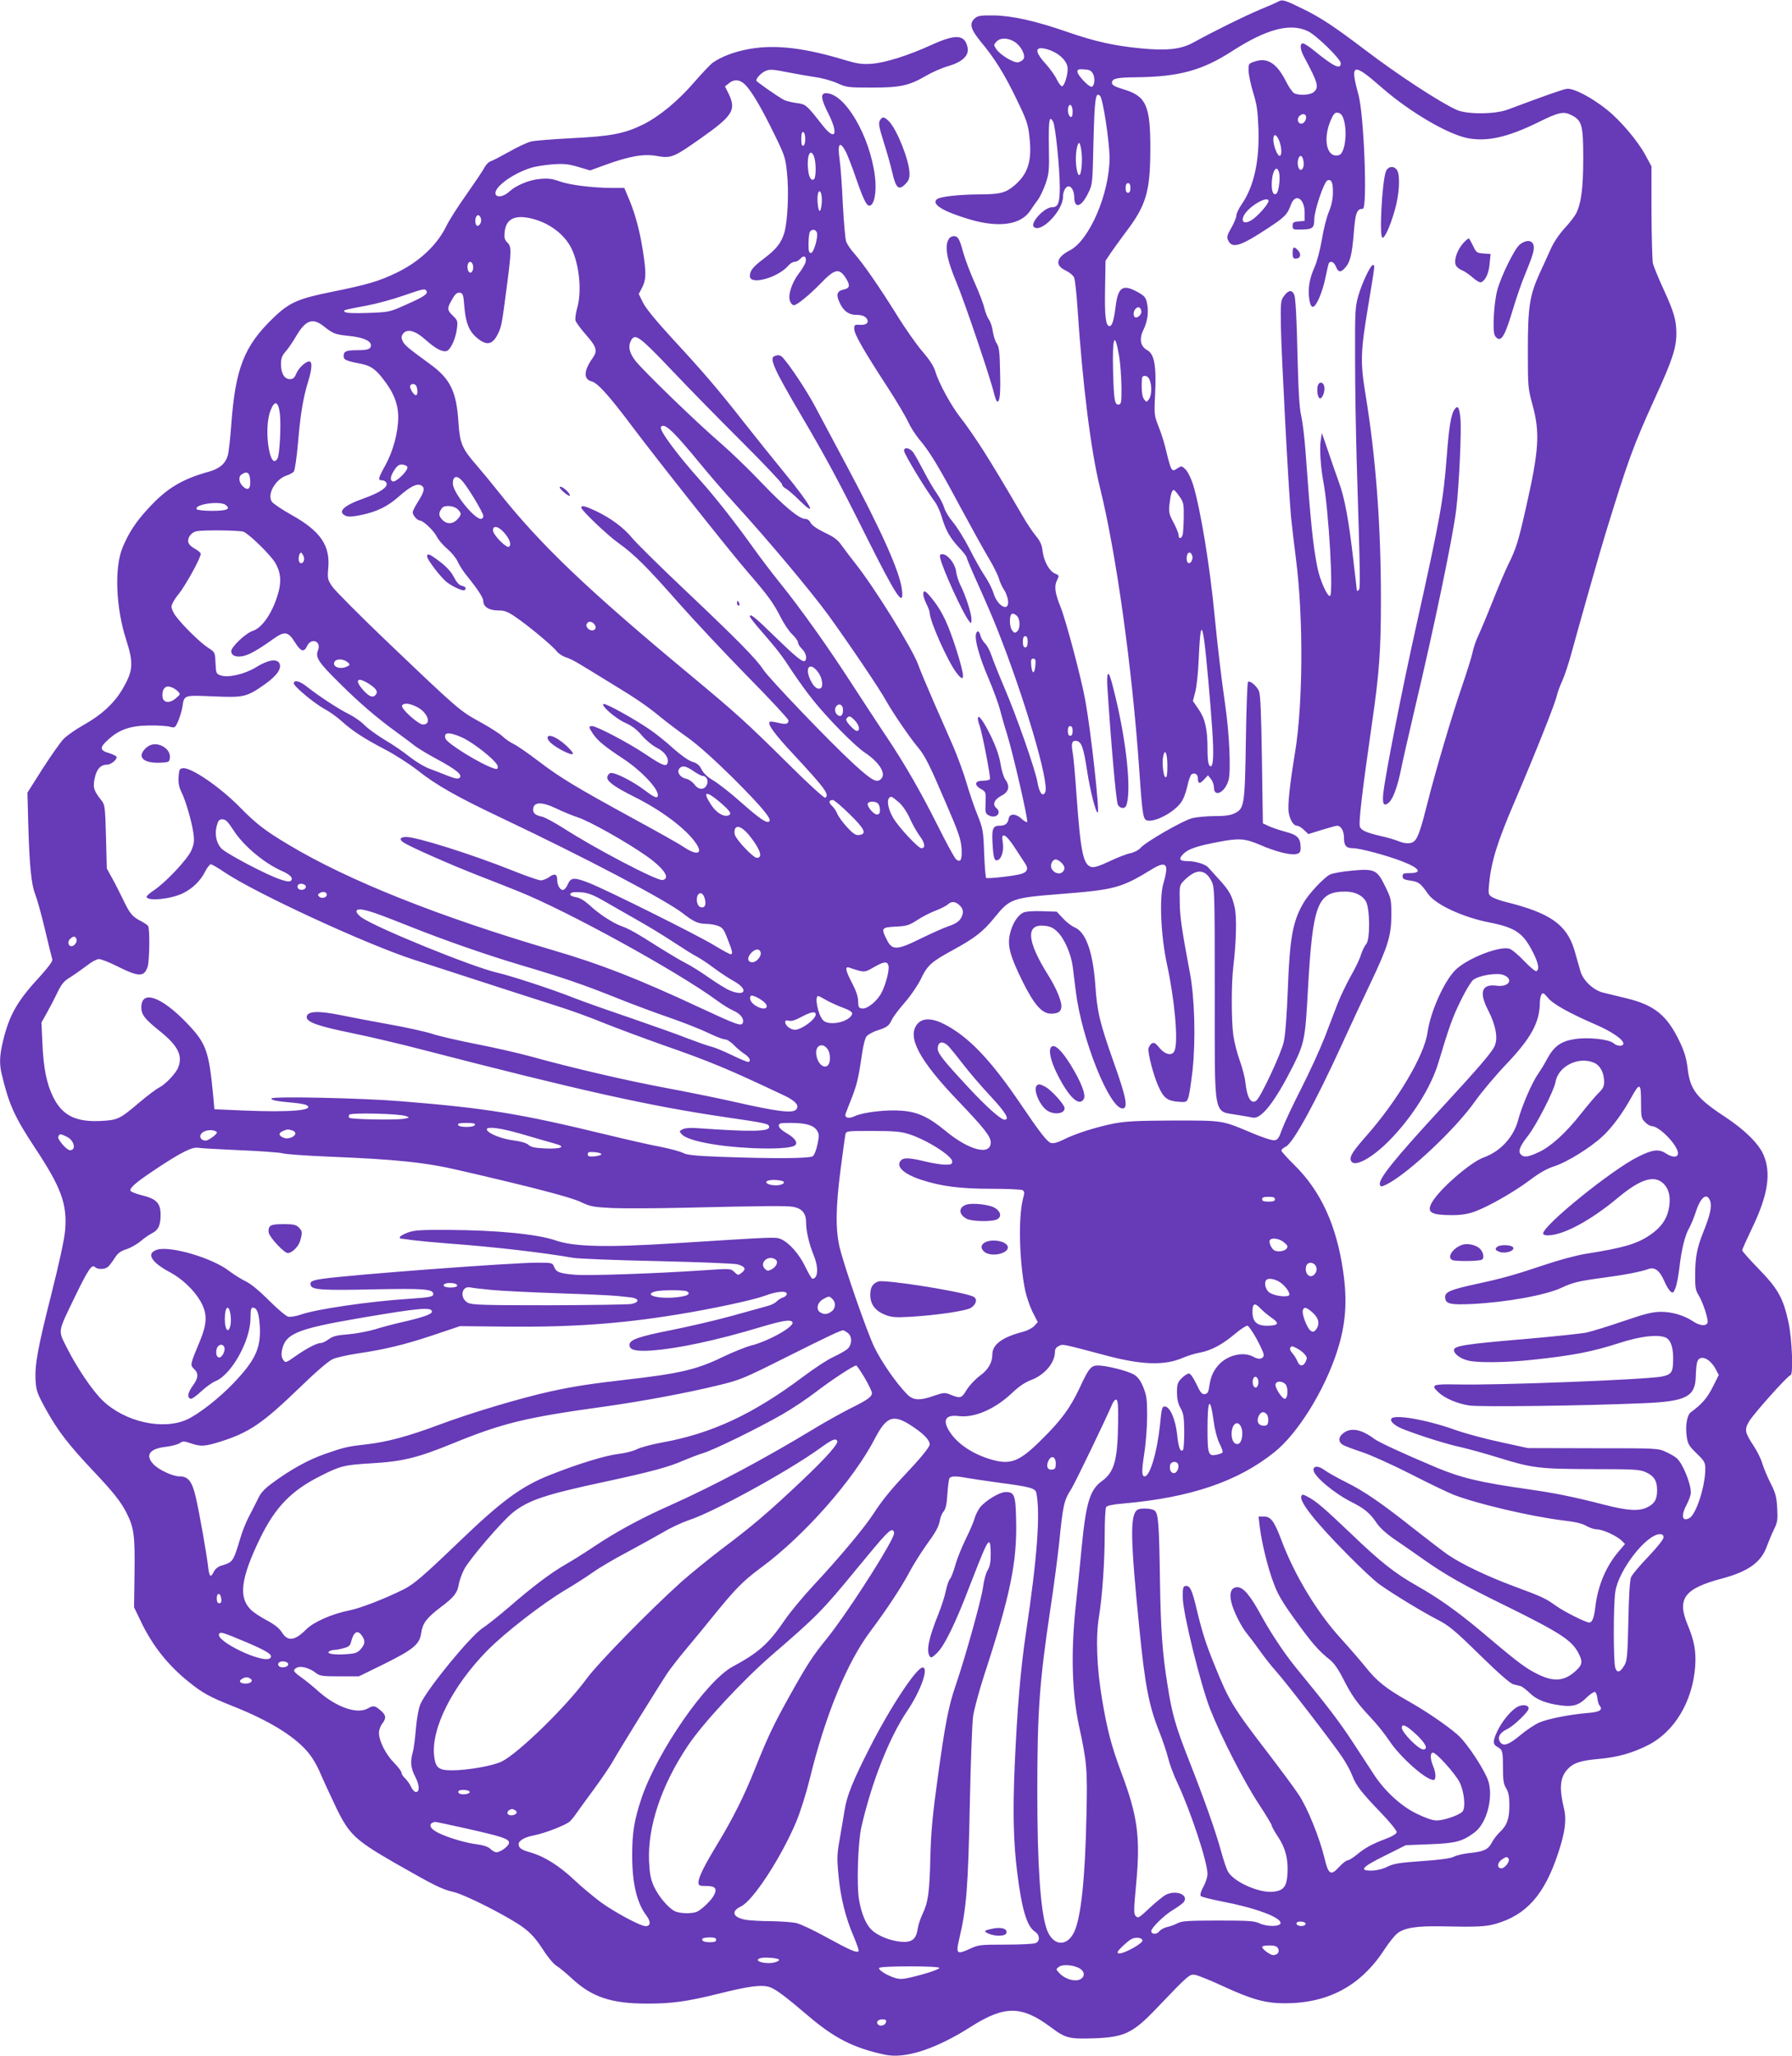 <?xml version="1.0" standalone="no"?>
<!DOCTYPE svg PUBLIC "-//W3C//DTD SVG 20010904//EN"
 "http://www.w3.org/TR/2001/REC-SVG-20010904/DTD/svg10.dtd">
<svg version="1.0" xmlns="http://www.w3.org/2000/svg"
 width="1116pt" height="1280pt" viewBox="0 0 1116 1280"
 preserveAspectRatio="xMidYMid meet">
<g transform="translate(0,1280) scale(0.1,-0.1)"
fill="#673ab7" stroke="none">
<path d="M7960 12790 c-8 -5 -60 -28 -114 -50 -95 -40 -282 -132 -413 -204
-77 -43 -165 -53 -330 -37 -163 16 -281 42 -447 99 -206 72 -351 104 -467 106
-82 1 -100 -2 -118 -18 -36 -32 -27 -67 35 -143 88 -105 150 -205 226 -363 62
-128 71 -154 79 -232 17 -148 -8 -230 -94 -303 -53 -45 -89 -55 -217 -55 -130
-1 -246 -14 -265 -30 -37 -31 39 -77 205 -126 180 -53 316 -34 375 53 14 21
36 53 50 71 13 18 34 63 47 100 21 61 23 81 20 235 -2 163 3 193 27 148 14
-26 41 -291 41 -405 0 -99 -10 -126 -48 -126 -48 0 -138 -98 -114 -122 43 -43
182 100 182 186 0 35 17 66 35 66 19 0 35 -31 35 -67 1 -75 44 -63 86 23 28
56 28 58 34 326 7 268 13 309 41 281 18 -18 58 -281 59 -384 0 -223 -125 -515
-248 -578 -84 -43 -95 -93 -25 -125 23 -11 46 -30 52 -43 6 -13 15 -96 21
-185 32 -483 84 -894 139 -1118 102 -409 202 -1127 246 -1762 20 -291 24 -312
53 -316 51 -8 161 51 205 110 16 20 32 62 41 102 8 38 20 72 27 76 19 13 39 0
39 -24 0 -35 11 -38 38 -9 l25 27 18 -23 c11 -13 19 -36 19 -52 0 -67 70 -32
91 45 16 56 5 294 -21 469 -26 183 -45 346 -65 547 -30 318 -89 673 -135 824
-12 38 -33 80 -46 93 -24 24 -26 24 -51 8 -24 -16 -27 -16 -38 -2 -6 9 -19 53
-29 97 -10 45 -31 116 -48 158 -30 76 -31 78 -24 212 8 173 -5 246 -49 270
-43 24 -52 69 -24 127 26 53 34 113 22 168 -8 34 -16 44 -58 67 -92 51 -122
32 -137 -89 -11 -87 -22 -123 -38 -123 -24 0 -31 60 -28 231 l3 176 30 45 c17
25 59 83 93 129 129 168 155 254 156 514 1 277 -25 336 -164 378 -59 18 -75
27 -75 42 0 26 30 33 150 34 269 3 412 42 602 165 213 137 361 175 470 121 54
-27 203 -173 203 -199 0 -42 -45 -20 -170 82 -28 23 -58 42 -66 42 -21 0 -17
-40 8 -85 86 -161 94 -188 60 -218 -21 -19 -92 -23 -123 -7 -10 6 -33 39 -50
73 -57 113 -116 151 -195 124 -38 -12 -39 -14 -38 -57 0 -25 13 -85 28 -135
23 -73 29 -115 33 -220 8 -204 -27 -364 -103 -475 -19 -27 -34 -59 -34 -71 0
-12 -14 -46 -31 -76 -26 -45 -30 -59 -21 -78 25 -55 76 -39 249 75 106 70 120
84 143 147 27 72 84 39 85 -49 l0 -53 -37 -3 c-33 -3 -38 -7 -38 -28 0 -22 4
-24 48 -23 77 1 87 8 87 65 1 57 61 233 82 241 25 10 35 -14 34 -76 0 -40 -9
-80 -25 -119 -14 -33 -34 -111 -44 -175 -12 -68 -31 -139 -47 -174 -30 -67
-41 -131 -31 -197 5 -31 12 -46 22 -46 21 0 60 90 79 184 9 44 18 83 21 88 11
17 32 7 44 -22 15 -36 29 -38 57 -7 31 34 43 81 54 217 10 126 19 150 56 150
30 0 8 584 -27 711 -54 196 -35 202 145 44 177 -154 414 -293 540 -316 119
-21 244 7 427 96 135 67 165 74 215 48 65 -33 73 -62 73 -268 0 -186 -13 -283
-45 -345 -9 -17 -41 -59 -72 -92 -32 -35 -68 -88 -85 -127 -16 -36 -47 -104
-69 -151 -63 -140 -74 -209 -74 -480 0 -228 1 -238 29 -340 48 -176 41 -282
-44 -655 -44 -195 -60 -245 -105 -335 -18 -36 -63 -141 -100 -235 -37 -93 -78
-190 -90 -215 -12 -25 -28 -70 -34 -100 -6 -30 -37 -127 -67 -215 -60 -174
-165 -528 -214 -723 -38 -153 -58 -212 -78 -234 -19 -22 -58 -23 -106 -3 -20
8 -66 22 -104 30 -89 21 -121 34 -132 56 -11 19 11 206 74 644 46 315 56 455
56 774 0 466 -32 886 -96 1276 -33 202 -31 264 16 546 45 272 43 259 30 259
-15 0 -67 -110 -91 -192 -19 -68 -21 -96 -20 -388 0 -173 5 -459 10 -635 23
-747 24 -802 12 -809 -6 -4 -11 -5 -11 -2 0 2 -9 85 -21 183 -29 256 -55 395
-91 492 -17 47 -48 136 -68 196 l-38 110 -7 -48 c-8 -49 0 -167 16 -252 34
-176 65 -715 41 -715 -18 0 -62 100 -77 175 -28 137 -43 287 -75 730 -6 83
-18 179 -26 215 -12 47 -18 156 -24 395 -4 205 -12 341 -19 358 -14 35 -36 33
-65 -6 -20 -27 -21 -39 -19 -188 3 -173 47 -1006 63 -1184 6 -60 20 -180 31
-265 47 -363 44 -906 -6 -1205 -33 -202 -47 -330 -39 -374 8 -46 30 -81 51
-81 9 0 29 -12 44 -26 l27 -26 84 26 c46 14 89 26 95 26 24 0 43 -32 43 -74 0
-50 13 -66 56 -66 43 0 208 -44 304 -81 112 -43 132 -74 47 -74 -35 0 -42 -3
-42 -20 0 -16 9 -21 50 -27 50 -7 61 -15 109 -83 45 -65 216 -145 381 -177
166 -33 212 -66 275 -192 31 -62 38 -100 19 -111 -6 -4 -40 24 -77 63 -38 40
-79 74 -94 77 -66 16 -264 -63 -335 -134 -71 -72 -154 -258 -173 -389 -20
-143 -189 -427 -387 -650 -79 -90 -99 -122 -90 -146 18 -47 129 12 242 127
141 144 258 331 303 482 68 227 88 281 136 380 29 61 65 120 78 133 32 29 148
49 191 33 66 -25 35 -77 -41 -67 -95 13 -113 -40 -53 -155 47 -92 62 -175 38
-223 -19 -40 -101 -135 -324 -377 -301 -326 -402 -452 -389 -484 5 -14 10 -13
45 4 134 69 429 346 549 518 40 56 127 160 195 231 152 160 206 258 207 382 0
19 5 42 10 50 8 12 15 9 40 -21 31 -39 132 -95 300 -168 99 -43 170 -92 170
-117 0 -19 -39 -18 -61 2 -28 25 -158 39 -241 26 -86 -13 -130 -44 -173 -124
-16 -31 -43 -74 -58 -96 -37 -52 -101 -202 -122 -283 -28 -107 -111 -197 -215
-234 -84 -30 -283 -204 -325 -285 -30 -58 -1 -74 130 -74 56 0 97 7 139 22 87
32 238 118 341 194 63 48 110 74 157 89 78 25 224 116 299 186 59 55 124 143
177 239 54 98 62 95 62 -26 0 -94 2 -103 25 -125 13 -14 32 -25 42 -25 47 0
163 -120 163 -169 0 -27 -34 -28 -75 -1 -44 29 -83 25 -174 -21 -165 -82 -591
-427 -591 -478 0 -6 12 -11 28 -11 97 0 268 92 439 235 139 116 226 143 283
87 36 -36 47 -90 32 -161 -14 -64 -49 -113 -115 -158 -84 -57 -163 -80 -402
-118 -57 -9 -168 -39 -260 -70 -184 -62 -264 -84 -427 -119 -155 -34 -188 -48
-188 -80 0 -42 29 -50 170 -43 216 11 456 55 555 101 67 32 109 42 250 61 138
18 247 39 289 55 40 15 71 -7 100 -73 12 -29 30 -58 39 -66 15 -12 19 -10 31
21 8 18 19 76 25 128 13 114 35 203 62 248 10 19 29 63 40 98 30 93 69 123 89
69 12 -32 1 -87 -39 -186 -42 -104 -53 -159 -54 -269 -1 -81 2 -100 20 -130
29 -47 64 -155 57 -174 -9 -23 -48 -19 -89 8 -56 38 -133 61 -205 60 -52 -1
-99 -13 -230 -58 -91 -31 -194 -63 -230 -71 -36 -7 -207 -25 -380 -40 -379
-32 -445 -43 -445 -69 0 -25 42 -55 91 -66 59 -14 235 -12 394 5 255 27 375
50 548 106 124 40 227 53 280 35 34 -11 52 -57 52 -131 0 -88 -9 -101 -72
-114 -99 -19 -1020 -55 -1272 -49 -154 3 -168 -2 -119 -48 40 -38 117 -71 193
-83 60 -10 712 -2 1080 14 273 11 329 40 331 172 1 32 4 69 8 83 14 51 78 28
116 -43 l19 -36 -37 -74 c-34 -68 -69 -109 -136 -157 -25 -18 -37 -86 -26
-157 6 -41 15 -56 61 -100 49 -48 54 -56 54 -97 0 -108 -57 -283 -99 -306 -46
-24 -54 15 -16 86 14 26 25 59 25 73 0 57 -50 180 -87 213 -10 10 -41 28 -68
40 -49 23 -55 23 -455 23 l-405 1 -170 37 c-93 20 -221 54 -282 76 -175 63
-381 99 -398 70 -11 -17 23 -46 78 -67 111 -43 276 -94 357 -111 47 -11 150
-39 230 -64 213 -66 254 -71 585 -72 259 0 295 -2 332 -18 54 -24 73 -54 73
-114 0 -57 -16 -84 -64 -107 -51 -24 -121 -20 -268 18 -194 50 -305 72 -473
96 -296 42 -414 70 -570 135 -220 93 -360 158 -389 180 -79 59 -144 70 -190
34 -32 -25 -33 -54 -3 -73 12 -7 67 -28 122 -46 54 -18 191 -80 303 -137 111
-57 232 -115 268 -129 154 -58 476 -133 675 -158 80 -9 125 -20 149 -35 19
-11 49 -21 65 -21 36 0 121 -39 153 -69 l22 -22 -44 -52 c-76 -91 -126 -211
-141 -342 -8 -66 -19 -95 -38 -95 -21 0 -159 69 -208 105 -65 46 -83 55 -259
120 -169 63 -324 137 -410 195 -31 21 -127 95 -215 164 -204 161 -306 232
-425 291 -52 26 -109 58 -127 71 -39 30 -73 32 -73 4 0 -37 126 -144 237 -200
79 -39 116 -70 156 -130 21 -31 61 -67 112 -102 44 -30 125 -86 180 -125 133
-94 252 -162 508 -287 343 -169 416 -216 458 -298 27 -53 24 -71 -20 -111 -76
-68 -146 -69 -266 -2 -62 35 -114 75 -329 257 -144 120 -258 201 -394 278
-133 75 -225 147 -407 322 -171 163 -220 205 -273 232 -28 15 -33 15 -38 2
-13 -34 92 -166 297 -372 77 -78 163 -158 192 -178 80 -57 262 -168 357 -217
74 -38 108 -66 266 -221 121 -118 191 -179 210 -183 16 -4 36 -9 45 -11 9 -3
34 -22 56 -43 41 -41 102 -65 194 -77 73 -10 111 1 158 47 22 22 47 39 54 37
6 -3 13 -20 15 -39 2 -19 8 -40 14 -46 22 -27 1 -40 -74 -46 -116 -10 -246
-36 -301 -59 -28 -12 -82 -48 -120 -80 -74 -62 -109 -72 -127 -38 -15 28 2 55
45 76 41 19 135 109 135 129 0 22 -36 27 -68 11 -41 -21 -97 -89 -128 -154
-28 -60 -28 -80 1 -96 32 -18 35 -26 35 -128 0 -80 4 -104 20 -130 15 -25 20
-51 20 -106 0 -84 -15 -125 -60 -167 -17 -16 -40 -46 -50 -66 -22 -42 -50 -55
-139 -64 -36 -4 -78 -13 -95 -22 -20 -11 -86 -20 -201 -28 -142 -10 -177 -16
-215 -35 -27 -14 -64 -23 -95 -24 -85 -2 -64 22 80 93 l130 65 150 6 c161 6
203 17 280 75 71 55 113 202 87 308 -17 67 -136 249 -196 300 -75 64 -198 147
-306 208 -135 76 -195 123 -264 210 -34 42 -103 122 -154 178 -148 161 -290
396 -371 612 -46 122 -67 149 -111 149 l-32 0 7 -62 c12 -99 50 -256 87 -353
26 -71 56 -121 138 -234 104 -144 144 -189 215 -245 23 -19 51 -59 77 -110 54
-108 88 -156 173 -246 39 -41 92 -107 118 -147 67 -101 227 -243 274 -243 17
0 17 42 -2 87 -19 45 -19 83 -1 83 22 0 140 -132 167 -186 30 -64 38 -164 14
-184 -28 -23 -118 -53 -159 -52 -25 0 -70 16 -125 43 -95 46 -195 138 -262
239 -20 30 -79 121 -132 202 -85 130 -159 227 -356 467 -74 91 -158 217 -221
333 -65 118 -107 168 -144 168 -38 0 -52 -35 -37 -96 15 -59 63 -153 99 -196
15 -18 50 -64 76 -101 27 -38 72 -96 101 -128 63 -70 353 -446 415 -538 24
-36 52 -87 62 -115 24 -62 57 -104 181 -233 59 -62 97 -109 95 -119 -2 -9 -28
-26 -64 -39 -86 -32 -134 -58 -183 -99 -24 -20 -50 -36 -58 -36 -8 0 -33 -19
-54 -42 -51 -56 -66 -47 -90 54 -30 126 -107 317 -162 398 -27 41 -114 158
-192 260 -216 281 -241 323 -327 535 -59 144 -81 214 -117 364 -29 121 -41
144 -71 138 -12 -2 -15 -18 -14 -72 1 -97 111 -542 171 -695 69 -174 211 -451
302 -589 44 -67 81 -128 81 -134 0 -7 18 -39 40 -72 46 -69 64 -140 58 -231
-5 -76 -23 -101 -83 -109 -85 -13 -249 58 -287 124 -9 14 -28 71 -43 126 -32
118 -99 309 -201 569 -83 211 -105 287 -133 467 -32 200 -42 336 -47 649 -5
346 -10 415 -31 435 -15 16 -89 20 -109 7 -47 -31 -45 -175 12 -742 35 -351
59 -478 124 -640 22 -56 47 -130 55 -164 8 -34 34 -105 59 -157 83 -178 186
-491 186 -564 0 -18 -11 -54 -26 -80 -16 -31 -22 -51 -15 -58 5 -5 64 -20 130
-33 206 -39 366 -98 366 -134 0 -23 -81 -25 -129 -3 -35 16 -69 18 -261 18
-184 0 -225 -3 -250 -16 -16 -9 -46 -20 -65 -24 -19 -4 -42 -16 -51 -28 -16
-20 -49 -19 -49 3 0 20 84 102 138 133 30 18 60 40 66 50 28 44 -52 74 -114
42 -17 -9 -62 -46 -101 -82 -63 -60 -71 -65 -85 -51 -14 14 -14 34 2 204 27
289 9 421 -94 694 -60 162 -85 254 -118 449 -34 202 -41 388 -20 516 21 129
36 342 36 525 0 80 4 151 9 159 6 9 42 17 107 22 419 37 713 137 940 319 147
117 314 387 392 631 53 164 64 310 37 494 -41 287 -139 500 -302 661 -46 45
-83 87 -83 92 0 6 12 17 27 24 46 22 183 271 353 643 50 110 129 279 175 375
110 231 130 297 130 426 0 96 -2 103 -39 178 -50 103 -66 110 -211 96 -58 -5
-117 -16 -133 -24 -37 -19 -133 -121 -164 -176 -68 -116 -86 -221 -98 -545 -6
-150 -15 -278 -25 -320 -14 -68 -142 -342 -170 -365 -33 -27 -59 17 -69 112
-3 31 -19 92 -35 136 -16 44 -34 114 -40 157 -13 94 -13 322 0 430 18 149 22
304 9 364 -17 76 -33 106 -97 176 -30 33 -61 67 -69 76 -19 21 -81 39 -133 39
-47 0 -53 15 -18 48 31 29 87 47 219 72 127 24 162 21 260 -21 92 -40 187 -64
221 -55 22 5 27 12 27 39 0 60 -19 80 -93 99 -37 10 -84 26 -104 35 l-38 18
-6 395 c-4 282 -9 404 -18 427 -13 32 -57 70 -69 58 -4 -4 -10 -167 -13 -363
-6 -403 -10 -425 -69 -454 -26 -13 -59 -18 -125 -18 -50 0 -113 -6 -141 -13
-58 -15 -289 -148 -320 -184 -12 -14 -40 -29 -65 -34 -24 -5 -83 -28 -131 -51
-59 -28 -94 -39 -110 -35 -52 13 -68 90 -94 452 -8 121 -19 240 -24 264 -10
55 -4 73 24 69 31 -4 44 -41 66 -184 19 -126 56 -271 67 -261 11 12 -42 497
-77 692 -24 137 -121 502 -155 587 -35 86 -41 130 -22 166 14 30 14 31 -13 42
-35 15 -69 76 -77 140 -4 39 -15 62 -43 96 -20 24 -58 81 -84 127 -133 227
-166 282 -244 406 -47 73 -109 163 -139 200 -58 73 -136 215 -158 289 -10 33
-36 73 -79 123 -36 41 -110 146 -164 234 -110 176 -206 314 -264 380 -21 23
-42 55 -48 71 -6 16 -15 121 -21 234 -5 113 -14 238 -20 277 -15 103 2 120 41
44 10 -21 37 -90 59 -154 47 -136 67 -177 85 -177 31 0 47 86 35 182 -31 252
-187 518 -304 518 -37 0 -33 -35 16 -131 63 -127 40 -169 -38 -69 -102 130
-104 131 -163 139 -30 4 -66 13 -79 20 -43 24 -171 113 -171 120 0 16 32 49
59 60 24 11 47 9 133 -8 56 -11 136 -25 176 -31 40 -5 101 -22 135 -37 59 -27
70 -28 217 -28 178 0 232 12 340 75 36 21 97 48 137 59 87 26 129 66 119 115
-17 82 -72 86 -224 17 -147 -67 -293 -113 -377 -118 -56 -4 -87 1 -155 21
-256 78 -437 100 -600 72 -95 -17 -175 -47 -231 -86 -16 -12 -68 -67 -116
-122 -100 -116 -216 -212 -318 -263 -117 -57 -200 -73 -443 -85 -118 -6 -234
-15 -256 -21 -23 -6 -84 -34 -136 -64 -52 -29 -104 -56 -115 -59 -11 -3 -29
-21 -39 -41 -10 -19 -61 -94 -112 -167 -52 -73 -108 -161 -124 -195 -59 -120
-170 -224 -315 -293 -107 -51 -179 -72 -391 -115 -216 -43 -271 -67 -370 -162
-184 -177 -238 -314 -264 -673 -6 -80 -15 -162 -21 -184 -14 -51 -51 -83 -118
-102 -164 -45 -262 -103 -373 -224 -81 -86 -127 -157 -166 -252 -50 -125 -40
-371 23 -567 49 -152 45 -198 -26 -317 -51 -84 -126 -153 -232 -213 -52 -29
-111 -70 -130 -90 -20 -20 -78 -103 -131 -185 l-95 -150 5 -190 c7 -258 19
-381 43 -441 11 -28 39 -126 61 -220 22 -93 43 -178 46 -187 3 -11 -22 -45
-76 -105 -140 -151 -190 -237 -229 -395 -24 -98 -26 -147 -10 -215 45 -188 79
-264 207 -458 163 -246 201 -349 188 -511 -4 -53 -35 -198 -85 -396 -87 -344
-105 -444 -99 -545 4 -61 11 -80 67 -181 72 -129 138 -215 287 -373 130 -137
178 -198 213 -268 46 -92 52 -138 49 -372 l-3 -214 43 -89 c72 -151 171 -275
301 -378 83 -67 127 -91 270 -148 218 -86 375 -181 461 -278 33 -37 63 -87 90
-151 23 -53 67 -147 97 -210 79 -161 118 -197 363 -338 247 -141 291 -163 364
-180 75 -17 351 -158 436 -222 48 -36 79 -71 120 -134 30 -48 68 -93 85 -103
17 -10 59 -45 95 -78 125 -117 246 -158 470 -158 157 0 248 13 447 62 187 47
266 57 316 41 38 -13 96 -56 239 -178 164 -140 283 -201 479 -243 125 -27 315
34 534 173 210 134 317 134 498 -1 93 -70 115 -75 271 -70 190 7 242 32 393
191 195 204 202 210 236 204 18 -3 97 -35 177 -72 175 -81 262 -105 381 -105
273 0 476 110 623 338 25 38 59 81 76 95 43 37 121 49 279 46 219 -5 275 -2
337 16 191 55 303 182 388 440 42 126 53 204 37 273 -31 130 -26 192 16 243
38 44 82 60 199 70 116 10 209 36 308 86 164 83 277 272 293 488 7 94 -5 161
-48 264 -66 160 -19 223 215 285 165 44 245 102 280 202 10 27 29 73 43 102
23 46 25 61 21 135 -4 69 -10 93 -40 152 -20 39 -43 94 -52 123 -8 30 -34 81
-56 114 -54 82 -57 99 -27 150 28 48 243 288 258 288 18 0 10 221 -12 325 -32
152 -65 212 -186 336 -56 58 -103 110 -103 116 0 6 27 66 60 135 101 208 122
347 72 461 -30 69 -119 156 -236 233 -180 118 -221 171 -236 305 -7 58 -19
101 -48 162 -79 166 -156 230 -333 273 -57 14 -124 30 -148 36 -61 16 -126 79
-140 138 -7 25 -23 82 -36 126 -48 159 -151 231 -425 299 -36 9 -76 23 -89 32
-22 14 -23 19 -17 82 13 138 51 261 161 516 124 290 250 605 260 653 4 18 19
61 35 95 15 34 39 107 54 162 62 226 179 637 212 745 146 474 172 547 318 868
102 223 126 298 126 387 0 81 -15 134 -80 275 -32 69 -61 141 -66 160 -4 19
-8 163 -9 320 l0 285 -38 70 c-46 86 -153 213 -239 282 -94 76 -211 137 -251
130 -28 -4 -148 -47 -367 -129 -80 -30 -256 -31 -320 -1 -109 50 -365 218
-568 372 -195 148 -274 200 -388 256 -114 56 -128 60 -154 45z m-1642 -250
c40 -25 71 -84 56 -108 -6 -9 -22 -18 -35 -20 -29 -3 -111 47 -135 83 -16 24
-16 27 1 45 23 26 71 26 113 0z m230 -56 c60 -25 102 -72 101 -113 0 -43 -20
-103 -34 -108 -6 -2 -21 17 -33 41 -11 25 -44 70 -72 101 -56 62 -65 95 -25
95 14 0 42 -7 63 -16z m260 -146 c14 -29 7 -78 -11 -78 -19 0 -87 73 -87 93 0
15 7 18 42 15 35 -2 45 -8 56 -30z m-2160 -73 c41 -46 98 -144 177 -306 61
-125 67 -141 76 -234 13 -117 4 -303 -16 -372 -19 -65 -50 -104 -128 -163 -69
-52 -87 -75 -87 -109 0 -59 178 -9 242 68 10 12 26 21 36 21 11 0 27 9 37 20
22 25 40 12 32 -22 -4 -14 -23 -46 -44 -73 -43 -57 -67 -134 -53 -170 5 -14
16 -25 24 -25 19 0 97 64 166 135 91 94 117 99 160 30 26 -43 22 -60 -18 -68
-37 -8 -46 -29 -27 -72 24 -58 58 -85 108 -85 29 0 49 -6 60 -18 24 -26 6 -47
-37 -44 -33 2 -36 1 -36 -26 0 -32 58 -133 209 -365 56 -86 113 -183 127 -214
14 -31 45 -79 68 -107 65 -76 120 -167 256 -421 68 -126 147 -269 176 -317 29
-48 58 -106 65 -130 7 -24 21 -54 31 -68 10 -14 21 -42 25 -63 13 -82 -65 -45
-91 44 -8 26 -32 73 -54 105 -22 33 -65 109 -95 169 -31 61 -77 134 -101 163
-25 29 -50 70 -56 92 -6 21 -26 60 -45 87 -19 26 -56 89 -81 138 -26 50 -55
102 -66 118 -21 29 -58 37 -58 11 0 -19 131 -236 195 -322 13 -19 31 -59 40
-90 24 -82 51 -130 106 -189 27 -28 49 -57 49 -63 0 -6 32 -82 71 -168 39 -86
93 -211 119 -277 169 -425 328 -963 299 -1017 -16 -31 -36 -5 -48 62 -14 81
-129 409 -206 589 -34 80 -70 170 -80 200 -10 30 -28 64 -40 75 -12 12 -25 33
-29 49 -7 31 -21 36 -28 10 -9 -35 22 -146 77 -273 30 -71 62 -158 71 -192 9
-35 28 -103 44 -153 39 -125 135 -543 127 -552 -4 -3 -20 6 -36 21 -33 32 -74
33 -79 1 -6 -33 -22 -45 -58 -45 -42 0 -49 -20 -42 -124 5 -80 12 -98 32 -90
24 9 39 60 31 110 -6 41 -4 45 11 42 10 -2 39 -35 64 -75 25 -39 54 -83 64
-98 23 -32 14 -55 -28 -66 -46 -13 -208 -30 -215 -24 -3 4 -9 73 -12 153 -5
140 -7 152 -42 240 -21 51 -51 141 -68 199 -17 59 -54 159 -81 223 -28 63 -84
192 -125 285 -41 94 -84 196 -95 228 -34 96 -275 485 -394 633 -27 34 -63 82
-81 107 -25 36 -48 54 -108 82 -49 24 -80 46 -87 61 -7 15 -20 24 -34 24 -37
0 -132 79 -274 228 -74 78 -189 189 -255 246 -147 126 -474 443 -527 509 -39
50 -48 90 -28 128 25 46 52 26 251 -183 106 -112 304 -314 441 -450 136 -136
248 -254 248 -262 0 -9 10 -20 23 -27 12 -6 53 -41 90 -78 116 -113 63 -19
-106 186 -62 76 -174 215 -247 308 -161 205 -250 309 -449 524 -96 105 -161
184 -177 218 l-26 53 21 40 c25 48 26 91 6 220 -19 126 -47 232 -85 324 l-32
76 -76 0 c-125 1 -263 18 -327 41 -47 17 -73 20 -123 15 -64 -5 -148 -40 -187
-76 -32 -30 -71 -41 -85 -25 -30 36 91 131 219 171 25 8 85 17 132 21 71 5 98
2 160 -16 l74 -22 96 35 c149 54 239 70 320 55 89 -16 105 -9 279 114 194 137
216 173 168 273 l-23 46 24 19 c36 30 74 24 109 -16z m2032 -161 c0 -24 -4
-34 -12 -32 -15 5 -22 42 -14 64 10 25 26 5 26 -32z m1687 -44 c26 -77 10
-213 -27 -225 -77 -24 -105 98 -51 220 17 38 25 46 43 43 16 -2 27 -14 35 -38z
m-234 18 c6 -19 -11 -48 -29 -48 -20 0 -29 27 -14 45 15 18 37 19 43 3z
m-3118 -143 c0 -22 -5 -40 -12 -42 -9 -3 -13 9 -13 42 0 33 4 45 13 43 7 -3
12 -21 12 -43z m2951 -10 c16 -40 19 -95 3 -95 -14 0 -39 63 -39 100 0 40 18
38 36 -5z m-1231 -70 c8 -59 -1 -145 -14 -145 -11 0 -21 51 -21 100 0 49 10
100 21 100 4 0 11 -25 14 -55z m-1665 -31 c13 -34 13 -131 -1 -140 -18 -11
-32 12 -37 65 -8 86 16 133 38 75z m3046 -18 c7 -31 2 -58 -13 -63 -15 -5 -26
32 -19 63 8 31 24 31 32 0z m-150 -82 c8 -30 -2 -114 -15 -127 -18 -18 -31 5
-31 53 0 83 31 133 46 74z m-926 -94 c0 -20 -5 -30 -15 -30 -10 0 -15 10 -15
30 0 20 5 30 15 30 10 0 15 -10 15 -30z m-1922 -89 c-2 -28 -7 -52 -13 -54
-11 -2 -19 87 -10 111 11 31 26 -5 23 -57z m2782 8 c0 -19 -68 -96 -105 -119
-62 -38 -77 7 -22 63 50 50 127 84 127 56z m-4905 -109 c7 -22 -11 -53 -26
-44 -5 3 -9 15 -9 28 0 39 24 50 35 16z m336 -6 c99 -29 185 -96 226 -177 51
-101 68 -273 37 -376 -8 -30 -13 -63 -10 -76 3 -12 33 -52 66 -90 66 -75 73
-99 40 -145 -55 -77 -57 -131 -6 -144 37 -9 107 -86 248 -274 165 -219 614
-786 728 -917 123 -142 156 -188 200 -274 21 -42 54 -92 74 -110 20 -19 36
-42 36 -51 0 -9 11 -27 25 -40 23 -22 33 -59 19 -73 -13 -13 -52 18 -187 149
-127 124 -157 148 -157 126 0 -5 30 -44 68 -87 110 -127 131 -155 196 -255 35
-52 91 -131 127 -175 91 -115 264 -290 325 -330 87 -58 132 -127 104 -160 -27
-33 -57 -17 -177 93 -145 133 -525 530 -560 584 -38 61 -159 184 -478 486
-159 150 -312 301 -339 334 -54 65 -132 123 -229 169 -65 30 -87 35 -87 19 0
-16 164 -173 231 -220 97 -69 176 -147 368 -365 97 -110 292 -318 433 -462
142 -144 258 -269 258 -277 0 -24 -16 -27 -65 -15 -25 6 -49 9 -52 5 -14 -14
32 -77 144 -197 202 -217 231 -257 202 -275 -6 -3 -109 90 -237 218 -258 255
-317 308 -602 545 -642 533 -932 810 -1189 1133 -41 52 -106 131 -144 175 -90
103 -103 135 -112 265 -12 192 -50 271 -175 362 -140 102 -161 120 -172 144
-9 18 -9 30 -1 42 24 39 76 27 143 -33 63 -56 105 -78 132 -70 25 9 57 79 64
143 5 43 3 49 -25 76 -38 36 -38 47 -5 103 19 34 31 43 47 41 20 -3 23 -11 29
-90 8 -98 30 -151 78 -191 59 -50 96 -44 129 21 24 48 26 60 56 289 31 237 31
257 4 284 -17 17 -20 30 -16 66 9 86 71 111 188 77z m1756 -81 c10 -26 -19
-128 -37 -128 -12 0 -15 13 -15 55 0 30 4 63 7 73 9 22 37 22 45 0z m-2143
-199 c9 -23 -3 -56 -17 -51 -22 7 -21 67 2 67 5 0 12 -7 15 -16z m-288 -165
c11 -18 -15 -36 -126 -85 -105 -47 -105 -47 -238 -52 -87 -3 -137 -1 -144 6
-12 12 -19 10 142 41 58 11 157 38 220 60 128 44 136 46 146 30z m4452 -127
c3 -21 -29 -48 -42 -35 -10 10 -7 38 6 51 17 17 32 10 36 -16z m-5092 -93 c58
-46 71 -51 155 -60 87 -8 139 -30 139 -58 0 -24 -19 -31 -85 -31 -69 0 -85 -7
-85 -36 0 -24 13 -30 110 -49 57 -12 87 -32 131 -88 69 -86 99 -160 99 -243 0
-94 -31 -211 -80 -300 -46 -83 -48 -94 -20 -94 11 0 23 -7 27 -17 10 -25 -40
-59 -140 -95 -128 -45 -168 -84 -114 -109 16 -7 43 -6 96 5 99 21 165 53 236
116 70 62 112 82 137 69 26 -14 22 -37 -17 -99 -19 -30 -35 -61 -35 -69 0 -18
29 -51 44 -51 21 0 87 -62 106 -100 11 -22 41 -56 66 -77 25 -21 54 -56 64
-78 9 -22 37 -65 62 -95 64 -79 98 -132 98 -152 0 -35 36 -58 91 -58 42 0 59
-6 110 -41 77 -52 230 -179 257 -214 11 -14 36 -30 54 -36 19 -5 58 -24 88
-43 30 -18 114 -69 185 -113 167 -101 234 -147 320 -218 39 -32 115 -89 170
-128 63 -45 163 -135 276 -246 182 -182 246 -258 230 -274 -15 -15 -60 16
-181 123 -63 56 -139 115 -168 132 -35 20 -59 43 -72 67 -14 28 -28 40 -58 49
-25 8 -69 39 -119 83 -43 40 -110 93 -148 119 -97 66 -272 163 -286 158 -21
-7 73 -90 134 -117 44 -20 74 -43 105 -80 24 -28 65 -62 91 -75 49 -25 76 -61
69 -92 -6 -30 -31 -21 -135 49 -105 71 -307 177 -335 177 -24 0 -23 -7 7 -51
31 -43 71 -76 186 -152 125 -82 240 -210 212 -238 -7 -7 -31 6 -77 41 -75 57
-186 113 -213 108 -10 -2 -19 -13 -21 -25 -4 -26 44 -61 168 -123 171 -85 322
-199 384 -289 47 -68 6 -79 -78 -22 -23 16 -162 94 -311 175 -362 198 -455
254 -593 359 -64 49 -133 96 -152 105 -19 9 -51 30 -70 48 -19 18 -78 55 -130
84 -141 78 -131 69 -603 519 -163 156 -311 305 -328 330 -29 43 -30 50 -25
111 14 144 -48 234 -229 335 -59 33 -114 70 -122 82 -31 46 22 140 92 163 18
6 39 17 45 25 6 7 18 88 26 179 15 181 32 280 63 381 24 78 27 125 7 125 -23
0 -66 -40 -81 -76 -11 -26 -20 -34 -39 -34 -35 0 -56 35 -56 92 0 38 6 54 29
80 16 18 45 61 65 95 59 101 103 117 172 62z m4954 -189 c7 -41 13 -124 14
-185 1 -94 -1 -110 -15 -113 -27 -5 -32 24 -37 200 -6 224 10 265 38 98z m190
-146 c15 -38 12 -97 -5 -120 -15 -19 -15 -19 -30 0 -10 13 -15 42 -15 83 0 57
2 63 20 63 13 0 24 -10 30 -26z m-4566 -40 c9 -24 7 -54 -4 -54 -14 0 -43 48
-35 60 9 15 32 12 39 -6z m-851 -169 c8 -70 -1 -252 -14 -277 -48 -90 -89 181
-45 295 26 68 49 61 59 -18z m2455 -124 c27 -26 96 -106 154 -177 58 -71 162
-192 233 -269 206 -226 462 -532 573 -683 135 -187 321 -462 362 -537 40 -71
143 -223 195 -285 46 -55 72 -106 180 -359 74 -171 89 -215 93 -271 5 -71 -6
-93 -34 -69 -9 7 -58 97 -109 199 -112 223 -207 389 -328 570 -50 74 -148 225
-220 335 -142 220 -316 464 -445 623 -46 57 -117 151 -158 208 -109 153 -237
316 -329 419 -148 165 -261 318 -249 336 11 19 35 7 82 -40z m-1661 -208 c7
-21 -71 -97 -91 -90 -20 8 -15 36 16 80 15 21 27 27 46 25 14 -2 27 -8 29 -15z
m-979 -82 c4 -54 -13 -69 -45 -39 -27 26 -30 63 -5 77 32 20 47 8 50 -38z
m1319 -3 c35 -37 133 -200 133 -220 0 -10 -7 -18 -15 -18 -43 0 -175 166 -175
220 0 46 24 54 57 18z m4468 -98 c26 -37 28 -47 27 -131 -1 -49 -4 -99 -7
-109 -8 -25 -25 -26 -25 -1 0 10 -14 45 -31 77 -28 52 -31 64 -26 114 7 62 15
90 27 90 4 0 20 -18 35 -40z m-5940 -53 c34 -26 8 -37 -85 -37 -50 0 -92 5
-95 10 -19 30 142 54 180 27z m1445 -27 c24 -24 25 -32 3 -58 -30 -35 -68 -38
-97 -9 -26 26 -26 45 -3 75 15 19 74 15 97 -8z m288 -144 c36 -41 48 -74 33
-89 -14 -14 -101 73 -101 102 0 32 33 26 68 -13z m-1622 4 c36 -14 170 -145
199 -195 32 -56 38 -109 20 -178 -32 -123 -101 -227 -163 -245 -41 -13 -132
-99 -132 -125 0 -27 27 -39 69 -32 40 7 96 38 195 109 69 49 91 45 134 -24 35
-56 55 -63 74 -22 27 56 92 30 68 -27 -17 -43 3 -74 131 -200 124 -124 235
-219 359 -309 47 -34 99 -73 115 -86 17 -13 77 -50 135 -81 119 -64 161 -98
143 -116 -9 -9 -26 -7 -70 10 -32 13 -84 33 -116 45 -32 11 -88 45 -125 74
-37 30 -107 78 -157 107 -49 30 -106 71 -126 92 -20 21 -63 51 -95 67 -62 30
-189 113 -262 171 -45 36 -82 45 -82 21 0 -19 125 -123 192 -160 29 -15 75
-48 103 -73 69 -63 142 -110 270 -177 61 -31 152 -90 204 -130 118 -94 248
-167 531 -301 523 -248 1015 -507 1122 -590 68 -53 95 -65 146 -66 20 0 53 -5
72 -12 30 -11 38 -21 61 -82 31 -77 34 -95 19 -95 -6 0 -52 25 -103 56 -103
63 -676 348 -779 388 -92 36 -114 35 -132 -9 -8 -19 -22 -35 -30 -35 -19 0
-36 30 -36 64 0 35 -16 41 -49 17 -16 -12 -40 -21 -54 -21 -13 0 -96 29 -183
64 -249 99 -588 206 -655 206 -38 0 -45 -16 -15 -35 40 -26 272 -129 452 -200
93 -36 210 -82 259 -102 304 -121 990 -498 1240 -681 33 -25 79 -53 102 -63
44 -19 68 -50 59 -76 -9 -23 -36 -13 -264 93 -390 182 -621 272 -918 359 -708
208 -1277 434 -1649 658 -144 86 -199 128 -300 231 -127 129 -306 251 -357
244 -20 -3 -23 -10 -26 -55 -2 -37 3 -63 17 -92 27 -52 67 -191 76 -262 6 -46
3 -65 -14 -104 -24 -55 -162 -201 -234 -248 -26 -17 -46 -35 -44 -41 9 -28
157 -12 229 25 58 29 107 77 134 131 13 26 30 48 37 48 6 0 46 -23 87 -51 194
-130 882 -448 1180 -544 447 -145 773 -251 900 -291 74 -23 200 -69 280 -102
80 -32 244 -93 365 -136 299 -104 411 -151 762 -317 68 -33 92 -61 72 -85 -22
-26 -114 -15 -399 50 -85 19 -274 58 -420 85 -254 48 -572 122 -840 196 -69
19 -218 53 -330 75 -113 22 -239 51 -280 65 -41 13 -165 41 -275 60 -110 20
-242 45 -294 56 -143 29 -211 25 -211 -13 0 -31 75 -57 282 -99 103 -21 304
-68 445 -105 982 -254 1414 -350 1879 -418 260 -38 274 -41 274 -62 0 -28
-115 -30 -426 -8 -63 5 -97 3 -113 -6 -22 -11 -22 -12 -5 -31 36 -40 220 -76
439 -86 139 -6 238 0 264 16 23 15 3 46 -49 76 -31 18 -50 36 -50 47 0 16 9
18 73 18 93 0 143 -14 164 -46 15 -23 15 -33 4 -87 -7 -34 -20 -68 -29 -74
-18 -15 -253 -16 -577 -4 -154 6 -207 11 -231 24 -17 9 -80 26 -140 38 -60 11
-210 45 -333 75 -548 133 -753 166 -1286 209 -245 20 -805 32 -805 17 0 -11
32 -17 140 -27 36 -3 72 -10 80 -15 52 -32 -106 -45 -390 -33 l-185 8 -7 80
c-27 286 -44 331 -166 458 -159 165 -282 207 -282 96 0 -45 22 -73 112 -145
115 -92 147 -153 118 -228 -14 -37 -78 -105 -119 -126 -20 -10 -76 -53 -126
-95 -120 -102 -133 -108 -241 -113 -154 -7 -237 35 -294 151 -40 83 -59 176
-66 332 l-6 130 31 55 c17 30 47 87 66 127 29 60 43 76 86 102 28 18 73 50
101 71 27 22 61 40 74 40 13 0 64 -20 112 -44 136 -68 169 -69 191 -5 12 35
15 238 3 255 -4 6 -23 19 -42 29 -55 28 -70 45 -111 130 -21 44 -53 107 -71
139 l-33 60 -5 197 c-5 185 -7 200 -28 226 -49 62 -55 82 -42 140 12 56 37 83
77 83 26 0 67 36 58 50 -3 5 -24 15 -46 22 -59 17 -60 35 -5 84 68 63 140 87
256 88 52 1 110 -3 128 -8 31 -8 33 -7 52 36 10 24 22 64 26 88 11 75 7 73
195 65 190 -8 205 -4 319 76 74 52 106 98 90 130 -17 31 -73 21 -148 -26 -69
-42 -173 -66 -219 -49 -26 9 -28 13 -31 77 -3 67 -3 67 -45 94 -46 29 -157
137 -201 196 -16 20 -28 48 -28 61 0 13 19 48 44 77 43 54 138 225 138 251 0
7 -17 22 -38 33 -23 13 -38 28 -40 43 -4 28 21 59 52 65 45 9 266 6 292 -3z
m374 -151 c12 -22 -4 -54 -21 -43 -16 9 -9 64 7 64 2 0 8 -9 14 -21z m5535 1
c7 -22 -11 -53 -26 -44 -5 3 -9 15 -9 28 0 39 24 50 35 16z m-1089 -377 c19
-25 17 -78 -2 -94 -14 -11 -18 -10 -30 6 -21 28 -19 105 2 105 9 0 23 -8 30
-17z m-2638 -45 c16 -16 15 -35 -2 -41 -21 -8 -50 17 -43 37 7 19 28 21 45 4z
m3802 -109 c12 -91 38 -377 50 -559 10 -149 6 -220 -10 -220 -14 0 -20 31 -20
108 0 123 -15 188 -55 246 l-36 52 15 58 c8 31 18 121 21 199 9 205 18 236 35
116z m-1100 -4 c0 -24 -5 -35 -15 -35 -10 0 -15 11 -15 35 0 24 5 35 15 35 10
0 15 -11 15 -35z m-4231 -131 c12 -11 10 -15 -12 -25 -34 -15 -77 -4 -77 20 0
32 58 35 89 5z m4279 -16 c-2 -24 -7 -43 -13 -43 -5 0 -11 19 -13 43 -3 33 0
42 13 42 13 0 16 -9 13 -42z m-1354 -41 c26 -34 35 -90 17 -101 -18 -11 -42 7
-61 45 -42 82 -8 124 44 56z m-2796 -74 c48 -31 59 -51 39 -71 -18 -18 -44 -5
-81 39 -50 59 -28 77 42 32z m-1193 -44 c20 -20 20 -20 -9 -45 -38 -34 -80
-30 -84 8 -5 44 15 71 46 63 15 -3 36 -15 47 -26z m1490 -99 c68 -33 96 -110
39 -110 -29 0 -141 101 -130 118 11 18 44 15 91 -8z m2655 -20 c0 -34 -15 -46
-35 -30 -18 15 -19 42 -4 57 18 18 39 3 39 -27z m75 -66 c27 -30 33 -64 11
-64 -14 0 -66 54 -66 69 0 10 11 21 22 21 5 0 20 -12 33 -26z m1355 -64 c0
-20 -5 -30 -15 -30 -10 0 -15 10 -15 30 0 20 5 30 15 30 10 0 15 -10 15 -30z
m-3813 -36 c77 -31 233 -156 233 -186 0 -15 -4 -18 -22 -12 -82 25 -294 156
-304 187 -12 38 19 42 93 11z m4403 -180 c0 -56 -3 -75 -12 -72 -14 5 -23 97
-13 135 11 46 25 11 25 -63z m-2951 -34 c24 -17 50 -30 56 -30 25 0 39 -29 27
-55 -16 -35 -53 -33 -79 4 -12 15 -35 31 -52 34 -36 8 -58 41 -40 63 17 21 39
17 88 -16z m163 -192 c67 -58 78 -75 54 -84 -29 -11 -75 17 -106 64 -57 86
-36 94 52 20z m1117 -3 c22 -20 50 -61 66 -97 15 -35 43 -84 62 -111 34 -45
38 -77 11 -77 -20 0 -143 132 -177 191 -37 65 -42 129 -9 129 4 0 25 -16 47
-35z m-307 -74 c95 -93 108 -123 57 -129 -20 -2 -36 8 -73 48 -26 28 -53 65
-61 83 -7 18 -23 41 -34 51 -22 20 -20 36 6 36 8 0 55 -40 105 -89z m176 67
c7 -7 12 -25 12 -40 0 -21 -5 -28 -19 -28 -22 0 -66 55 -56 70 9 14 48 13 63
-2z m-2003 -31 c39 -19 100 -44 136 -56 70 -23 292 -147 417 -234 116 -80 162
-147 107 -155 -35 -5 -418 195 -618 324 -54 34 -113 66 -130 70 -40 8 -57 21
-57 43 0 50 51 53 145 8z m-2011 -135 c61 -96 190 -204 300 -253 53 -23 74
-45 58 -61 -8 -8 -25 -6 -64 7 -85 27 -346 165 -372 196 -30 35 -40 88 -26
139 9 33 15 40 35 40 20 0 34 -14 69 -68z m3223 -46 c60 -79 74 -126 36 -126
-22 0 -129 113 -137 145 -4 16 -2 33 5 41 16 19 54 -4 96 -60z m1933 -156 c24
-24 25 -43 5 -60 -18 -15 -52 -4 -65 21 -13 23 3 59 25 59 8 0 24 -9 35 -20z
m653 -45 c0 -16 -9 -55 -18 -85 -26 -88 -16 -325 23 -505 47 -217 70 -470 48
-532 -12 -38 -58 -31 -95 14 -26 31 -34 36 -49 27 -9 -6 -18 -21 -20 -32 -4
-29 32 -169 62 -234 32 -72 55 -90 121 -96 52 -4 55 -3 65 24 6 15 18 94 27
174 20 188 13 450 -17 605 -52 279 -62 347 -63 442 -2 100 -2 102 28 133 17
18 45 39 63 47 44 19 80 1 107 -52 19 -39 20 -60 20 -695 0 -792 -11 -734 140
-760 39 -6 83 -14 98 -17 53 -10 139 102 250 322 70 141 76 170 92 470 30 538
59 615 233 615 60 0 107 -23 129 -62 25 -48 26 -237 1 -265 -10 -11 -24 -40
-32 -65 -7 -25 -36 -86 -64 -134 -27 -49 -64 -125 -81 -169 -17 -44 -54 -140
-82 -214 -29 -74 -95 -218 -147 -320 -52 -102 -105 -215 -118 -251 -19 -54
-27 -66 -48 -68 -14 -2 -78 19 -143 47 -185 78 -175 76 -483 76 -220 -1 -294
-4 -370 -18 -108 -21 -246 -64 -321 -103 -32 -16 -59 -23 -73 -19 -24 6 -69
64 -188 240 -189 279 -327 423 -478 500 -76 39 -134 39 -166 2 -68 -79 8 -224
251 -478 161 -168 205 -223 205 -260 0 -84 -133 -51 -280 70 -106 88 -176 120
-275 127 -92 8 -241 -10 -290 -33 -39 -19 -67 -12 -59 14 4 10 21 56 40 103
32 83 41 123 64 280 6 41 17 85 25 97 8 11 38 29 67 38 64 21 74 29 93 69 8
17 44 65 80 106 36 41 81 107 100 146 41 86 64 106 199 180 136 74 188 114
260 203 95 117 108 122 410 146 344 27 379 37 581 161 54 32 81 29 78 -11z
m-5358 -105 c0 -18 -33 -26 -47 -12 -6 6 -7 15 -3 22 10 16 50 8 50 -10z m130
-50 c0 -18 -33 -26 -48 -11 -9 9 -8 14 3 21 21 14 45 8 45 -10z m1727 -39 c46
-26 137 -79 203 -116 66 -37 170 -100 230 -140 61 -40 126 -81 145 -90 19 -10
67 -41 105 -70 39 -29 96 -67 128 -84 91 -52 68 -97 -29 -56 -20 8 -77 43
-127 78 -51 36 -117 77 -147 92 -30 15 -102 58 -160 94 -144 92 -194 120 -240
136 -53 19 -142 77 -198 130 -31 28 -60 46 -85 50 -37 7 -47 19 -24 29 6 3 35
3 64 1 38 -4 73 -18 135 -54z m625 22 c13 -41 5 -65 -20 -61 -35 5 -37 88 -3
88 8 0 18 -12 23 -27z m1596 -56 c12 -14 16 -29 12 -46 -10 -39 -32 -58 -89
-77 -28 -9 -105 -44 -171 -76 -150 -74 -179 -75 -212 -8 -37 73 -34 77 55 82
69 3 83 8 135 41 31 21 83 47 115 59 31 12 66 29 77 40 23 21 52 16 78 -15z
m-3647 -41 c38 -13 137 -51 219 -84 211 -84 465 -173 683 -238 267 -79 398
-124 600 -205 97 -39 247 -95 332 -124 85 -29 193 -72 239 -94 47 -23 94 -41
106 -41 12 0 37 -16 56 -36 18 -19 49 -44 66 -55 33 -21 44 -49 20 -49 -7 0
-54 20 -103 44 -50 24 -106 47 -125 51 -19 4 -83 27 -144 50 -60 24 -224 82
-363 130 -139 47 -297 103 -350 124 -128 51 -390 137 -475 156 -156 36 -756
280 -847 345 -16 12 -30 28 -30 36 0 20 36 17 116 -10z m-1860 -161 c7 -17
-12 -45 -31 -45 -20 0 -26 28 -9 45 20 19 33 19 40 0z m4260 -80 c10 -24 -23
-65 -51 -65 -31 0 -34 31 -5 60 24 24 48 26 56 5z m797 -86 c7 -25 -16 -117
-43 -168 -26 -52 -88 -102 -120 -99 -22 3 -25 8 -26 45 0 28 -12 65 -37 112
-41 79 -47 107 -19 98 95 -32 94 -32 152 1 64 37 86 40 93 11z m-762 -241 c15
-28 -17 -35 -57 -13 -34 18 -51 46 -39 65 8 13 83 -28 96 -52z m372 28 c23
-14 68 -34 99 -46 65 -24 75 -34 57 -56 -35 -43 -143 -58 -173 -25 -33 36 -55
151 -30 151 3 0 24 -11 47 -24z m-63 -91 c0 -30 -88 -95 -129 -95 -28 0 -61
26 -61 48 0 10 7 12 24 8 16 -4 41 4 77 24 60 32 89 37 89 15z m831 -202 c14
-16 55 -66 91 -113 36 -47 111 -134 167 -194 94 -101 121 -146 87 -146 -23 0
-115 82 -226 202 -153 164 -190 211 -190 239 0 48 33 53 71 12z m-751 -24 c6
-11 10 -37 8 -57 -6 -69 -72 -46 -84 30 -11 65 46 85 76 27z m4766 -74 c39
-16 64 -62 64 -120 0 -28 -8 -43 -34 -68 -18 -18 -67 -75 -108 -127 -96 -122
-187 -205 -263 -241 -67 -32 -97 -36 -115 -14 -17 20 -4 51 46 115 53 68 162
281 171 334 16 98 142 162 239 121z m-7396 -333 c23 -9 22 -10 -20 -17 -55 -8
-326 -3 -335 7 -4 4 -4 12 0 19 9 14 315 7 355 -9z m428 -54 c-3 -8 -23 -13
-53 -13 -30 0 -50 5 -52 13 -4 9 11 12 52 12 41 0 56 -3 53 -12z m202 -34 c36
-8 108 -28 160 -44 52 -15 115 -33 139 -40 68 -18 37 -33 -62 -29 -65 3 -90 8
-105 22 -13 12 -47 22 -93 28 -74 9 -160 43 -167 67 -5 17 47 15 128 -4z
m-1810 -11 c9 -8 -50 -53 -69 -53 -28 0 -43 23 -28 42 18 25 75 31 97 11z
m468 11 c30 -9 28 -32 -5 -45 -19 -7 -35 -7 -50 0 -29 13 -29 29 0 41 28 11
27 11 55 4z m3840 -23 c110 -34 272 -136 272 -171 0 -17 -7 -20 -42 -20 -24 0
-80 9 -126 20 -96 23 -133 25 -150 8 -37 -37 13 -85 125 -122 127 -41 240 -56
438 -56 99 0 186 -4 194 -9 12 -8 12 -17 1 -57 -29 -115 -22 -393 15 -569 8
-38 29 -98 46 -133 l32 -62 -22 -24 c-12 -13 -43 -29 -69 -36 -129 -33 -192
-79 -192 -141 0 -52 -26 -96 -79 -134 -27 -20 -64 -59 -81 -87 -33 -54 -38
-55 -107 -27 -28 11 -40 10 -95 -9 -93 -33 -133 -30 -173 13 -69 72 -157 201
-200 289 -48 101 -185 495 -216 621 -26 110 -25 249 6 486 14 107 27 204 30
217 5 22 7 22 169 22 132 0 176 -4 224 -19z m-5242 -17 c46 -22 61 -84 20 -84
-21 0 -79 67 -73 84 8 20 11 20 53 0z m1079 -84 c127 -5 245 -14 264 -19 18
-6 149 -15 290 -21 422 -17 602 -36 811 -85 435 -100 693 -167 754 -196 63
-30 81 -33 200 -39 72 -3 273 -2 446 2 510 12 643 13 683 5 53 -11 77 -41 77
-96 0 -55 19 -136 49 -209 30 -75 25 -142 -10 -142 -4 0 -24 33 -43 73 -38 80
-102 152 -153 174 -34 14 -38 13 -658 -26 -425 -27 -629 -23 -746 18 -116 39
-360 63 -664 65 -181 1 -216 -2 -257 -17 -27 -10 -48 -23 -48 -28 0 -5 2 -9 4
-9 3 0 38 -4 78 -10 40 -5 136 -14 213 -20 289 -21 605 -58 785 -90 30 -5 264
-15 520 -20 255 -6 481 -15 502 -20 48 -14 57 -29 28 -52 -23 -18 -23 -18 -47
4 -23 22 -23 22 -201 10 -298 -20 -702 -34 -792 -27 -96 8 -117 16 -130 51 -9
23 -13 24 -105 24 -159 0 -1147 -74 -1334 -100 -70 -10 -85 -18 -75 -43 10
-26 77 -30 393 -23 305 6 364 2 369 -26 4 -20 -18 -24 -153 -33 -246 -16 -572
-64 -668 -97 -34 -12 -68 -17 -83 -14 -14 4 -67 49 -119 101 -60 60 -112 103
-145 119 -29 14 -75 43 -104 65 -103 80 -364 157 -447 132 -71 -22 -39 -78 82
-142 74 -40 148 -110 188 -180 43 -76 42 -136 -5 -249 -60 -144 -61 -147 -36
-171 30 -27 28 -58 -9 -107 -30 -42 -35 -72 -12 -79 7 -3 36 18 65 45 29 27
70 57 91 65 100 42 217 253 217 392 0 49 3 65 14 65 25 0 37 -29 43 -102 11
-145 -23 -222 -165 -370 -88 -92 -215 -191 -287 -224 -150 -69 -388 -15 -526
118 -64 62 -161 205 -225 333 -53 107 -56 88 51 310 82 170 107 207 126 188
16 -16 59 -16 80 0 9 7 27 31 42 54 20 32 37 45 75 57 27 9 67 32 88 50 21 18
54 41 72 50 39 20 52 49 52 116 0 70 -27 98 -115 119 -38 10 -70 22 -73 29 -6
18 41 57 165 139 154 102 221 135 258 128 17 -3 134 -9 260 -15z m2250 -25 c0
-5 -19 -11 -42 -13 -34 -3 -43 0 -43 13 0 13 9 16 43 13 23 -2 42 -7 42 -13z
m1134 -170 c13 -13 -20 -26 -59 -23 -47 3 -65 24 -28 31 25 5 78 0 87 -8z
m3061 -110 c0 -11 -11 -15 -40 -15 -29 0 -40 4 -40 15 0 11 11 15 40 15 29 0
40 -4 40 -15z m57 -269 c24 -20 25 -26 14 -40 -14 -16 -58 -21 -77 -8 -16 11
-32 45 -27 60 8 20 60 14 90 -12z m-3169 -105 c21 -13 10 -43 -20 -61 -25 -13
-29 -13 -45 2 -36 37 20 88 65 59z m3360 -33 c16 -16 15 -44 -3 -62 -29 -29
-64 9 -50 54 7 22 35 26 53 8z m-228 -103 c33 -17 70 -61 70 -83 0 -20 -89
-12 -124 12 -25 16 -36 63 -19 79 11 11 42 8 73 -8z m-5113 -29 c-5 -15 -79
-14 -84 1 -2 6 6 13 19 15 35 5 69 -3 65 -16z m208 -25 c55 -6 240 -15 410
-21 294 -10 363 -14 463 -26 54 -7 56 -30 5 -41 -21 -4 -252 -7 -513 -8 -404
0 -479 2 -505 15 -54 27 -42 108 14 96 14 -3 71 -10 126 -15z m1224 -10 c25
-16 2 -29 -63 -36 -114 -13 -214 14 -135 36 36 10 182 10 198 0z m621 -15 c0
-8 -10 -18 -22 -22 -13 -3 -31 -15 -41 -25 -9 -10 -34 -23 -55 -28 -20 -6
-119 -33 -220 -61 -101 -28 -273 -68 -383 -90 -203 -40 -259 -60 -259 -92 0
-31 37 -41 134 -35 168 12 407 63 686 147 135 40 184 48 195 30 16 -26 -147
-118 -258 -146 -34 -9 -111 -40 -172 -69 -165 -81 -275 -106 -620 -145 -200
-23 -314 -40 -455 -71 -187 -41 -502 -135 -701 -210 -188 -70 -321 -106 -449
-120 -115 -13 -138 -18 -260 -61 -100 -35 -211 -96 -323 -179 -52 -38 -73 -61
-92 -102 -14 -28 -38 -76 -54 -106 -16 -29 -39 -86 -51 -125 -49 -162 -47
-159 -125 -183 -17 -5 -35 -20 -43 -36 -20 -41 -29 -33 -36 31 -11 90 -53 328
-76 429 -24 103 -47 133 -104 133 -41 0 -130 42 -161 76 -53 57 -23 97 80 108
33 4 70 14 83 22 21 14 28 14 69 0 63 -22 89 -20 185 10 181 57 264 114 496
338 103 100 178 164 205 176 23 10 90 25 149 34 175 26 293 54 473 114 l170
57 290 -3 c402 -4 703 17 1055 74 219 35 480 91 553 118 73 28 137 33 137 12z
m284 -32 c23 -22 20 -60 -6 -78 -28 -20 -48 -20 -73 -3 -25 19 -13 62 23 81
34 19 37 19 56 0z m2667 -60 c13 -14 44 -40 67 -56 45 -31 46 -45 2 -49 -87
-8 -120 16 -120 86 0 53 14 58 51 19z m-6416 -34 c4 -22 4 -53 0 -70 -12 -55
-35 -29 -35 40 0 75 24 96 35 30z m1255 15 c0 -16 -59 -36 -185 -65 -49 -11
-126 -31 -170 -45 -44 -13 -119 -27 -167 -31 -70 -5 -95 -12 -120 -30 -17 -13
-40 -24 -50 -24 -25 0 -90 -34 -161 -84 -57 -40 -59 -41 -73 -21 -10 14 -13
31 -9 55 20 108 88 137 491 206 369 63 444 69 444 39z m5485 -6 c38 -34 46
-71 21 -105 -12 -15 -18 -17 -33 -8 -22 13 -58 107 -49 129 8 22 21 19 61 -16z
m-349 -164 c24 -44 44 -88 44 -98 0 -26 -29 -33 -62 -14 -64 37 -167 12 -223
-54 -32 -39 -45 -69 -54 -129 -5 -36 -11 -46 -28 -48 -17 -3 -27 9 -52 62 -19
40 -37 66 -47 66 -8 0 -29 -13 -45 -29 -25 -26 -29 -37 -29 -88 0 -41 6 -70
22 -98 19 -34 22 -56 23 -147 0 -58 -3 -110 -8 -114 -16 -16 -28 16 -36 95
-10 95 -45 176 -77 176 -17 0 -20 -12 -30 -115 -17 -165 -62 -320 -95 -320
-19 0 -20 30 -3 142 10 62 18 167 18 233 0 105 -3 127 -24 180 -18 43 -34 64
-59 79 -40 23 -170 56 -223 56 -44 0 -57 -16 -116 -143 -56 -119 -113 -198
-233 -316 -141 -141 -195 -162 -320 -125 -110 33 -203 94 -251 166 -52 77 -32
114 54 103 98 -12 227 45 333 146 40 38 78 64 115 78 86 32 150 108 150 177 0
16 8 28 25 36 26 12 15 14 302 -62 221 -58 360 -61 475 -10 26 11 70 25 100
30 72 14 140 50 218 116 36 30 71 53 79 52 7 -2 33 -39 57 -83z m-2548 39 c30
-21 30 -73 0 -101 -13 -11 -52 -33 -88 -50 -36 -16 -121 -72 -190 -124 -310
-232 -567 -352 -875 -408 -66 -12 -138 -31 -160 -43 -22 -11 -74 -24 -116 -29
-78 -9 -248 -61 -420 -129 -183 -72 -305 -162 -579 -426 -215 -206 -271 -254
-335 -287 -116 -58 -273 -119 -341 -132 -103 -20 -220 -71 -265 -116 -73 -73
-116 -79 -153 -21 -17 27 -45 49 -95 76 -38 20 -84 50 -100 67 -77 77 -61 196
59 444 95 194 194 296 375 387 124 63 149 69 316 79 194 11 289 34 504 122
319 130 456 163 955 232 228 32 508 84 700 131 138 33 158 41 429 177 254 127
334 165 351 166 3 1 16 -6 28 -15z m-3881 -90 c8 -20 -13 -64 -31 -64 -18 0
-25 29 -15 58 10 25 37 29 46 6z m6681 -8 c15 -8 36 -23 46 -35 16 -18 17 -25
8 -46 -15 -33 -40 -32 -53 3 -6 15 -20 37 -31 49 -11 12 -17 26 -13 32 8 14
11 14 43 -3z m-2693 -183 c25 -43 45 -85 45 -94 0 -24 -25 -42 -136 -97 -55
-28 -152 -82 -215 -120 -321 -195 -634 -361 -909 -484 -180 -80 -335 -164
-475 -258 -55 -37 -132 -85 -172 -108 -88 -50 -201 -134 -353 -266 -63 -54
-137 -113 -165 -131 -75 -49 -343 -375 -386 -471 -11 -25 -23 -85 -29 -155 -5
-63 -14 -130 -20 -149 -16 -56 -12 -97 16 -150 27 -52 29 -95 4 -95 -8 0 -22
14 -30 32 -8 18 -25 41 -37 53 -13 11 -23 28 -23 36 0 8 -21 36 -47 62 -51 52
-93 135 -93 185 0 18 9 43 20 57 27 35 25 54 -11 84 -35 30 -44 31 -79 11 -65
-37 -194 7 -305 105 -33 30 -81 69 -108 88 -52 37 -56 46 -28 61 24 13 79 -2
117 -32 26 -20 39 -22 149 -22 l120 0 157 77 c182 90 222 123 231 193 9 61 33
93 121 160 83 62 105 90 113 143 3 20 18 62 33 92 30 60 232 296 302 353 97
78 200 113 569 192 296 64 405 93 499 135 36 15 90 36 120 45 69 21 338 153
489 239 63 36 159 100 213 142 95 73 234 164 250 164 4 0 28 -35 53 -77z
m2449 -9 c9 -23 -3 -56 -17 -51 -22 7 -21 67 2 67 5 0 12 -7 15 -16z m171 -30
c18 -19 17 -85 -2 -91 -16 -6 -67 73 -59 92 7 20 40 19 61 -1z m-1042 -248
c-3 -225 -24 -300 -100 -355 -76 -55 -100 -134 -128 -426 -9 -93 -25 -258 -37
-365 -29 -281 -22 -527 21 -730 50 -231 54 -271 47 -565 -8 -390 -34 -633 -77
-723 -48 -97 -138 -84 -173 27 -37 115 -56 399 -56 846 0 498 13 682 80 1130
22 143 46 328 55 410 25 249 30 273 77 347 25 40 213 430 254 526 8 19 19 32
26 29 10 -3 13 -40 11 -151z m596 14 c6 -49 21 -106 35 -134 14 -28 23 -53 20
-57 -2 -4 -18 -10 -35 -14 -54 -12 -59 1 -59 160 0 189 16 209 39 45z m330 46
c7 -8 11 -27 9 -43 -2 -22 -8 -28 -27 -28 -33 0 -48 26 -33 59 13 29 33 33 51
12z m-2198 -81 c65 -44 99 -81 99 -106 0 -16 -57 -86 -145 -179 -96 -101 -153
-172 -207 -255 -54 -84 -213 -274 -373 -445 -64 -69 -144 -165 -178 -215 -101
-148 -162 -202 -325 -290 -163 -88 -467 -526 -566 -816 -46 -137 -59 -215 -59
-359 0 -173 29 -297 90 -376 27 -37 25 -64 -6 -64 -33 0 -196 88 -282 151 -45
34 -119 95 -163 137 -92 87 -185 145 -266 169 -64 18 -80 29 -80 54 0 22 40
44 95 54 68 13 202 65 225 88 12 12 31 36 43 54 12 17 61 85 109 150 48 65 99
141 114 168 32 58 289 474 343 554 20 29 69 92 109 140 40 47 124 149 186 226
126 155 175 205 286 287 269 198 577 548 709 804 74 142 117 155 242 69z
m2040 -2 c13 -34 3 -92 -17 -100 -25 -9 -44 17 -44 61 0 65 41 91 61 39z
m-2517 -82 c10 -16 -66 -102 -220 -248 -204 -193 -313 -286 -491 -419 -83 -63
-200 -158 -260 -211 -204 -184 -518 -505 -590 -603 -128 -175 -425 -464 -528
-515 -55 -27 -212 -55 -310 -55 -83 0 -102 15 -111 87 -21 171 112 436 331
659 110 111 339 289 483 375 59 35 136 84 172 110 36 26 130 82 210 124 80 43
183 100 230 127 46 28 118 61 159 75 155 50 619 305 815 446 77 56 99 66 110
48z m1361 -141 c0 -29 -4 -36 -23 -38 -28 -4 -39 21 -23 54 17 38 46 28 46
-16z m760 -1 c12 -19 -4 -59 -24 -59 -20 0 -30 23 -23 53 5 19 37 23 47 6z
m-1319 -88 c27 -5 121 -19 209 -31 190 -25 223 -34 229 -63 26 -128 5 -408
-64 -867 -34 -227 -55 -472 -71 -835 -12 -282 -8 -471 16 -662 29 -231 60
-334 110 -367 32 -21 33 -62 3 -72 -13 -5 -97 -9 -188 -9 -159 0 -167 -1 -224
-28 -77 -35 -84 -28 -63 60 46 195 56 317 67 853 5 250 14 491 20 535 6 44 38
161 70 260 162 495 205 703 198 965 -3 155 -11 174 -68 172 -36 -1 -119 -51
-155 -93 -13 -17 -30 -49 -36 -72 -6 -22 -31 -80 -55 -128 -24 -49 -53 -120
-64 -160 -11 -39 -26 -79 -34 -88 -8 -9 -19 -42 -26 -75 -6 -32 -27 -95 -45
-141 -61 -151 -78 -230 -55 -265 8 -12 15 -9 45 20 46 44 114 182 203 415 89
230 109 275 122 275 6 0 10 -29 10 -71 0 -53 -5 -80 -19 -103 -11 -17 -24 -65
-29 -106 -9 -72 -109 -432 -171 -613 -44 -129 -65 -237 -111 -572 -33 -238
-42 -340 -46 -495 -5 -220 -14 -283 -49 -355 -13 -27 -27 -69 -30 -93 -10 -65
-37 -85 -106 -79 -65 6 -143 37 -181 74 -35 33 -64 102 -78 187 -16 88 -7 357
14 451 64 281 174 559 286 725 83 122 136 270 96 270 -38 0 -201 -246 -330
-500 -103 -202 -142 -298 -156 -387 -6 -37 -17 -104 -25 -148 -23 -129 -24
-145 -13 -259 12 -134 44 -265 94 -379 20 -48 35 -90 31 -93 -12 -12 -52 6
-197 85 -79 44 -166 85 -193 91 -26 5 -96 10 -155 11 -59 0 -129 4 -155 8 -83
14 -98 53 -32 84 75 36 248 301 343 525 25 59 62 176 84 265 97 399 233 729
379 923 101 135 194 275 246 374 22 41 66 111 97 155 67 93 81 118 90 164 3
19 14 43 23 53 12 14 19 44 23 106 3 48 9 93 13 100 10 14 37 15 103 3z m-459
-376 c-57 -119 -295 -485 -404 -620 -97 -120 -124 -162 -242 -373 -95 -171
-131 -247 -213 -452 -63 -158 -135 -302 -228 -455 -83 -137 -120 -210 -120
-242 0 -21 5 -23 49 -23 56 0 69 -16 47 -58 -16 -31 -71 -84 -103 -101 -30
-15 -109 -14 -142 3 -42 22 -100 92 -129 154 -20 45 -26 77 -30 157 -9 215 77
473 243 720 93 139 343 408 525 565 275 237 313 275 526 535 180 219 211 252
226 237 9 -9 8 -20 -5 -47z m4803 5 c0 -12 -39 -61 -95 -120 -52 -54 -100
-111 -107 -127 -8 -18 -14 -117 -17 -273 -5 -219 -8 -248 -25 -277 -26 -43
-44 -49 -56 -17 -13 33 -13 401 0 478 22 136 194 356 278 356 15 0 22 -6 22
-20z m-8982 -383 c2 -19 -1 -27 -12 -27 -11 0 -16 10 -16 31 0 38 24 35 28 -4z
m155 -269 c134 -57 169 -80 150 -99 -39 -40 -346 106 -318 151 8 13 20 10 168
-52z m721 40 c22 -31 20 -52 -7 -83 -19 -23 -33 -28 -89 -32 -76 -6 -131 3
-107 18 7 5 23 9 34 9 11 0 37 5 57 11 29 7 39 16 44 37 16 65 41 79 68 40z
m-459 -178 c0 -18 -43 -26 -57 -12 -16 16 2 33 30 30 16 -2 27 -9 27 -18z
m-236 -89 c20 -13 4 -31 -29 -31 -35 0 -47 15 -23 29 22 13 34 13 52 2z m7260
-347 c60 -56 78 -94 44 -94 -30 1 -133 106 -133 135 0 28 29 15 89 -41z
m-5894 -359 c0 -12 -40 -19 -61 -11 -9 3 -12 11 -9 16 8 14 70 9 70 -5z m284
-114 c19 -12 4 -31 -25 -31 -35 0 -30 34 6 39 3 0 11 -3 19 -8z m-314 -111
c235 -53 275 -66 275 -91 0 -20 -53 -59 -79 -59 -8 0 -25 9 -37 21 -15 14 -43
23 -87 29 -75 9 -206 50 -254 80 -42 25 -43 52 -3 59 2 1 85 -17 185 -39z
m6500 -190 c10 -17 -23 -60 -45 -60 -28 0 -26 35 2 54 26 19 35 20 43 6z
m-1264 -405 c0 -5 -7 -12 -16 -13 -23 -5 -47 6 -40 19 8 13 56 8 56 -6z
m-3671 -100 c0 -11 -11 -15 -39 -15 -38 0 -57 10 -44 24 3 3 24 6 45 6 27 0
38 -4 38 -15z m2655 -5 c0 -8 -27 -29 -60 -47 -59 -32 -95 -41 -95 -25 0 10
59 66 85 81 27 15 70 10 70 -9z m844 -48 c12 -22 -3 -42 -30 -42 -19 0 -69 37
-69 51 0 5 20 9 45 9 33 0 47 -5 54 -18z m-3109 -69 c10 -9 -27 -23 -62 -23
-64 0 -95 25 -40 33 27 4 93 -2 102 -10z m1877 -58 c30 -20 30 -52 -2 -67 -33
-15 -93 3 -126 38 -24 25 -24 26 -4 41 24 18 96 11 132 -12z m-877 5 c0 -9
-90 -39 -187 -61 -40 -9 -62 -10 -90 -1 -51 16 -105 50 -98 62 8 13 375 13
375 0z m-332 -337 c-4 -20 -35 -30 -50 -15 -15 15 0 32 28 32 19 0 25 -5 22
-17z"/>
<path d="M4823 10583 c-34 -13 -1 -85 172 -378 148 -252 225 -394 395 -735
193 -386 241 -458 227 -341 -13 111 -126 364 -348 779 -73 136 -159 299 -193
362 -53 99 -150 246 -200 303 -16 17 -30 20 -53 10z"/>
<path d="M5856 9323 c19 -75 139 -338 178 -388 15 -19 15 -19 16 11 0 35 -37
149 -69 212 -12 23 -24 62 -27 86 -7 50 -53 106 -85 106 -16 0 -18 -5 -13 -27z"/>
<path d="M5750 9100 c0 -12 9 -38 20 -60 11 -22 20 -46 20 -55 0 -50 112 -302
166 -372 56 -74 55 -30 -3 152 -48 148 -83 223 -138 295 -49 63 -65 73 -65 40z"/>
<path d="M6090 8327 c0 -9 4 -27 10 -41 16 -44 71 -326 65 -336 -3 -6 -24 -10
-46 -10 -49 0 -54 -27 -9 -52 30 -17 30 -19 28 -85 -3 -62 -1 -68 21 -79 44
-23 82 16 46 46 -26 22 -13 53 30 76 48 24 57 59 26 101 -11 16 -24 59 -30 97
-7 46 -26 102 -57 168 -48 98 -84 149 -84 115z"/>
<path d="M3508 9739 c19 -17 36 -28 40 -25 9 9 -40 56 -57 56 -11 0 -5 -11 17
-31z"/>
<path d="M4590 9045 c0 -8 4 -15 10 -15 5 0 7 7 4 15 -4 8 -8 15 -10 15 -2 0
-4 -7 -4 -15z"/>
<path d="M2660 9336 c0 -20 86 -132 124 -161 39 -29 101 -57 110 -48 12 12 6
21 -19 27 -16 4 -32 22 -48 53 -15 31 -44 63 -85 95 -66 50 -82 57 -82 34z"/>
<path d="M3410 8207 c0 -20 38 -51 98 -82 62 -30 76 -26 41 11 -59 65 -139
105 -139 71z"/>
<path d="M935 8161 c-30 -13 -57 -47 -53 -68 5 -28 47 -43 113 -41 59 3 60 4
63 33 5 53 -69 99 -123 76z"/>
<path d="M6370 7118 c-35 -19 -67 -71 -81 -134 -16 -71 1 -135 79 -293 72
-145 121 -201 178 -201 45 0 64 14 64 47 0 36 -34 116 -80 189 -136 216 -145
325 -24 311 34 -3 54 -13 79 -37 44 -43 85 -137 96 -219 4 -36 13 -105 19
-154 36 -294 209 -727 291 -727 36 0 23 69 -55 287 -88 250 -103 311 -115 485
-15 203 -59 326 -128 355 -19 8 -52 33 -73 56 l-39 42 -93 3 c-62 2 -101 -2
-118 -10z"/>
<path d="M6547 6283 c-19 -19 -4 -87 37 -169 73 -146 138 -206 166 -154 14 26
-19 109 -84 214 -56 90 -99 129 -119 109z"/>
<path d="M6457 6043 c-23 -23 13 -116 59 -152 42 -33 114 -26 114 10 0 23 -83
115 -122 135 -30 16 -41 17 -51 7z"/>
<path d="M6021 5302 c-54 -16 -53 -63 2 -90 33 -16 158 -18 187 -2 30 16 22
50 -16 72 -34 20 -135 31 -173 20z"/>
<path d="M6142 5070 c-34 -14 -39 -40 -11 -63 45 -36 160 -8 144 36 -12 30
-86 45 -133 27z"/>
<path d="M5470 4823 c-36 -13 -50 -36 -50 -84 0 -59 31 -100 96 -125 37 -14
64 -16 152 -11 166 10 343 36 377 55 35 21 44 56 18 70 -56 30 -552 109 -593
95z"/>
<path d="M1680 5165 c-7 -8 -10 -25 -6 -40 8 -31 96 -125 118 -125 27 0 67 40
78 78 14 51 13 59 -10 82 -16 16 -33 20 -94 20 -53 0 -77 -4 -86 -15z"/>
<path d="M6175 793 c-47 -10 -51 -15 -20 -29 43 -19 104 -18 112 2 11 28 -32
41 -92 27z"/>
<path d="M5479 12049 c-9 -17 -4 -42 24 -132 20 -62 44 -148 54 -191 22 -97
40 -113 80 -73 22 22 28 36 27 70 -2 80 -78 272 -129 323 -30 29 -41 30 -56 3z"/>
<path d="M8631 11733 c-24 -63 -43 -413 -21 -413 15 0 47 71 75 167 29 97 36
214 17 251 -18 32 -57 29 -71 -5z"/>
<path d="M5913 11318 c-33 -42 -20 -125 43 -275 49 -115 214 -603 234 -690 7
-29 16 -53 21 -53 16 0 21 49 17 192 -2 115 -6 148 -20 169 -10 14 -21 48 -25
75 -3 27 -14 60 -24 74 -10 14 -23 47 -29 73 -6 27 -33 97 -60 157 -27 60 -59
144 -71 187 -23 86 -33 103 -59 103 -10 0 -22 -6 -27 -12z"/>
<path d="M9112 11286 c-35 -40 -56 -97 -48 -130 3 -14 19 -29 38 -37 18 -7 50
-29 70 -47 22 -20 44 -32 52 -29 27 11 48 56 53 116 l6 60 -44 3 c-41 3 -46 6
-64 45 -11 23 -23 44 -26 48 -4 3 -20 -10 -37 -29z"/>
<path d="M9465 11278 c-33 -26 -116 -195 -140 -283 -22 -80 -31 -254 -16 -283
6 -12 18 -22 26 -22 24 0 44 42 86 181 22 74 56 172 76 219 51 124 62 162 52
188 -11 29 -47 29 -84 0z"/>
<path d="M8050 11225 c0 -29 4 -35 20 -35 28 0 36 27 15 50 -26 29 -35 25 -35
-15z"/>
<path d="M8206 10396 c-7 -29 2 -76 15 -76 14 0 30 40 27 68 -4 36 -34 41 -42
8z"/>
<path d="M9056 10248 c-20 -31 -33 -114 -46 -288 -21 -274 -40 -381 -189
-1051 -90 -403 -193 -928 -206 -1045 -8 -69 3 -88 35 -59 26 23 54 101 75 205
9 47 48 216 85 375 121 509 239 1076 259 1244 17 137 34 497 26 566 -7 73 -17
86 -39 53z"/>
<path d="M6898 8600 c-3 -8 -4 -40 -2 -70 23 -358 54 -707 65 -737 10 -26 44
-31 53 -7 33 86 3 385 -68 679 -30 124 -41 154 -48 135z"/>
<path d="M9100 5049 c-58 -24 -90 -79 -54 -93 24 -9 167 -7 183 3 19 12 6 57
-22 76 -32 20 -77 27 -107 14z"/>
<path d="M9321 5036 c-11 -13 -9 -17 13 -27 31 -15 91 0 91 21 0 22 -87 26
-104 6z"/>
</g>
</svg>
